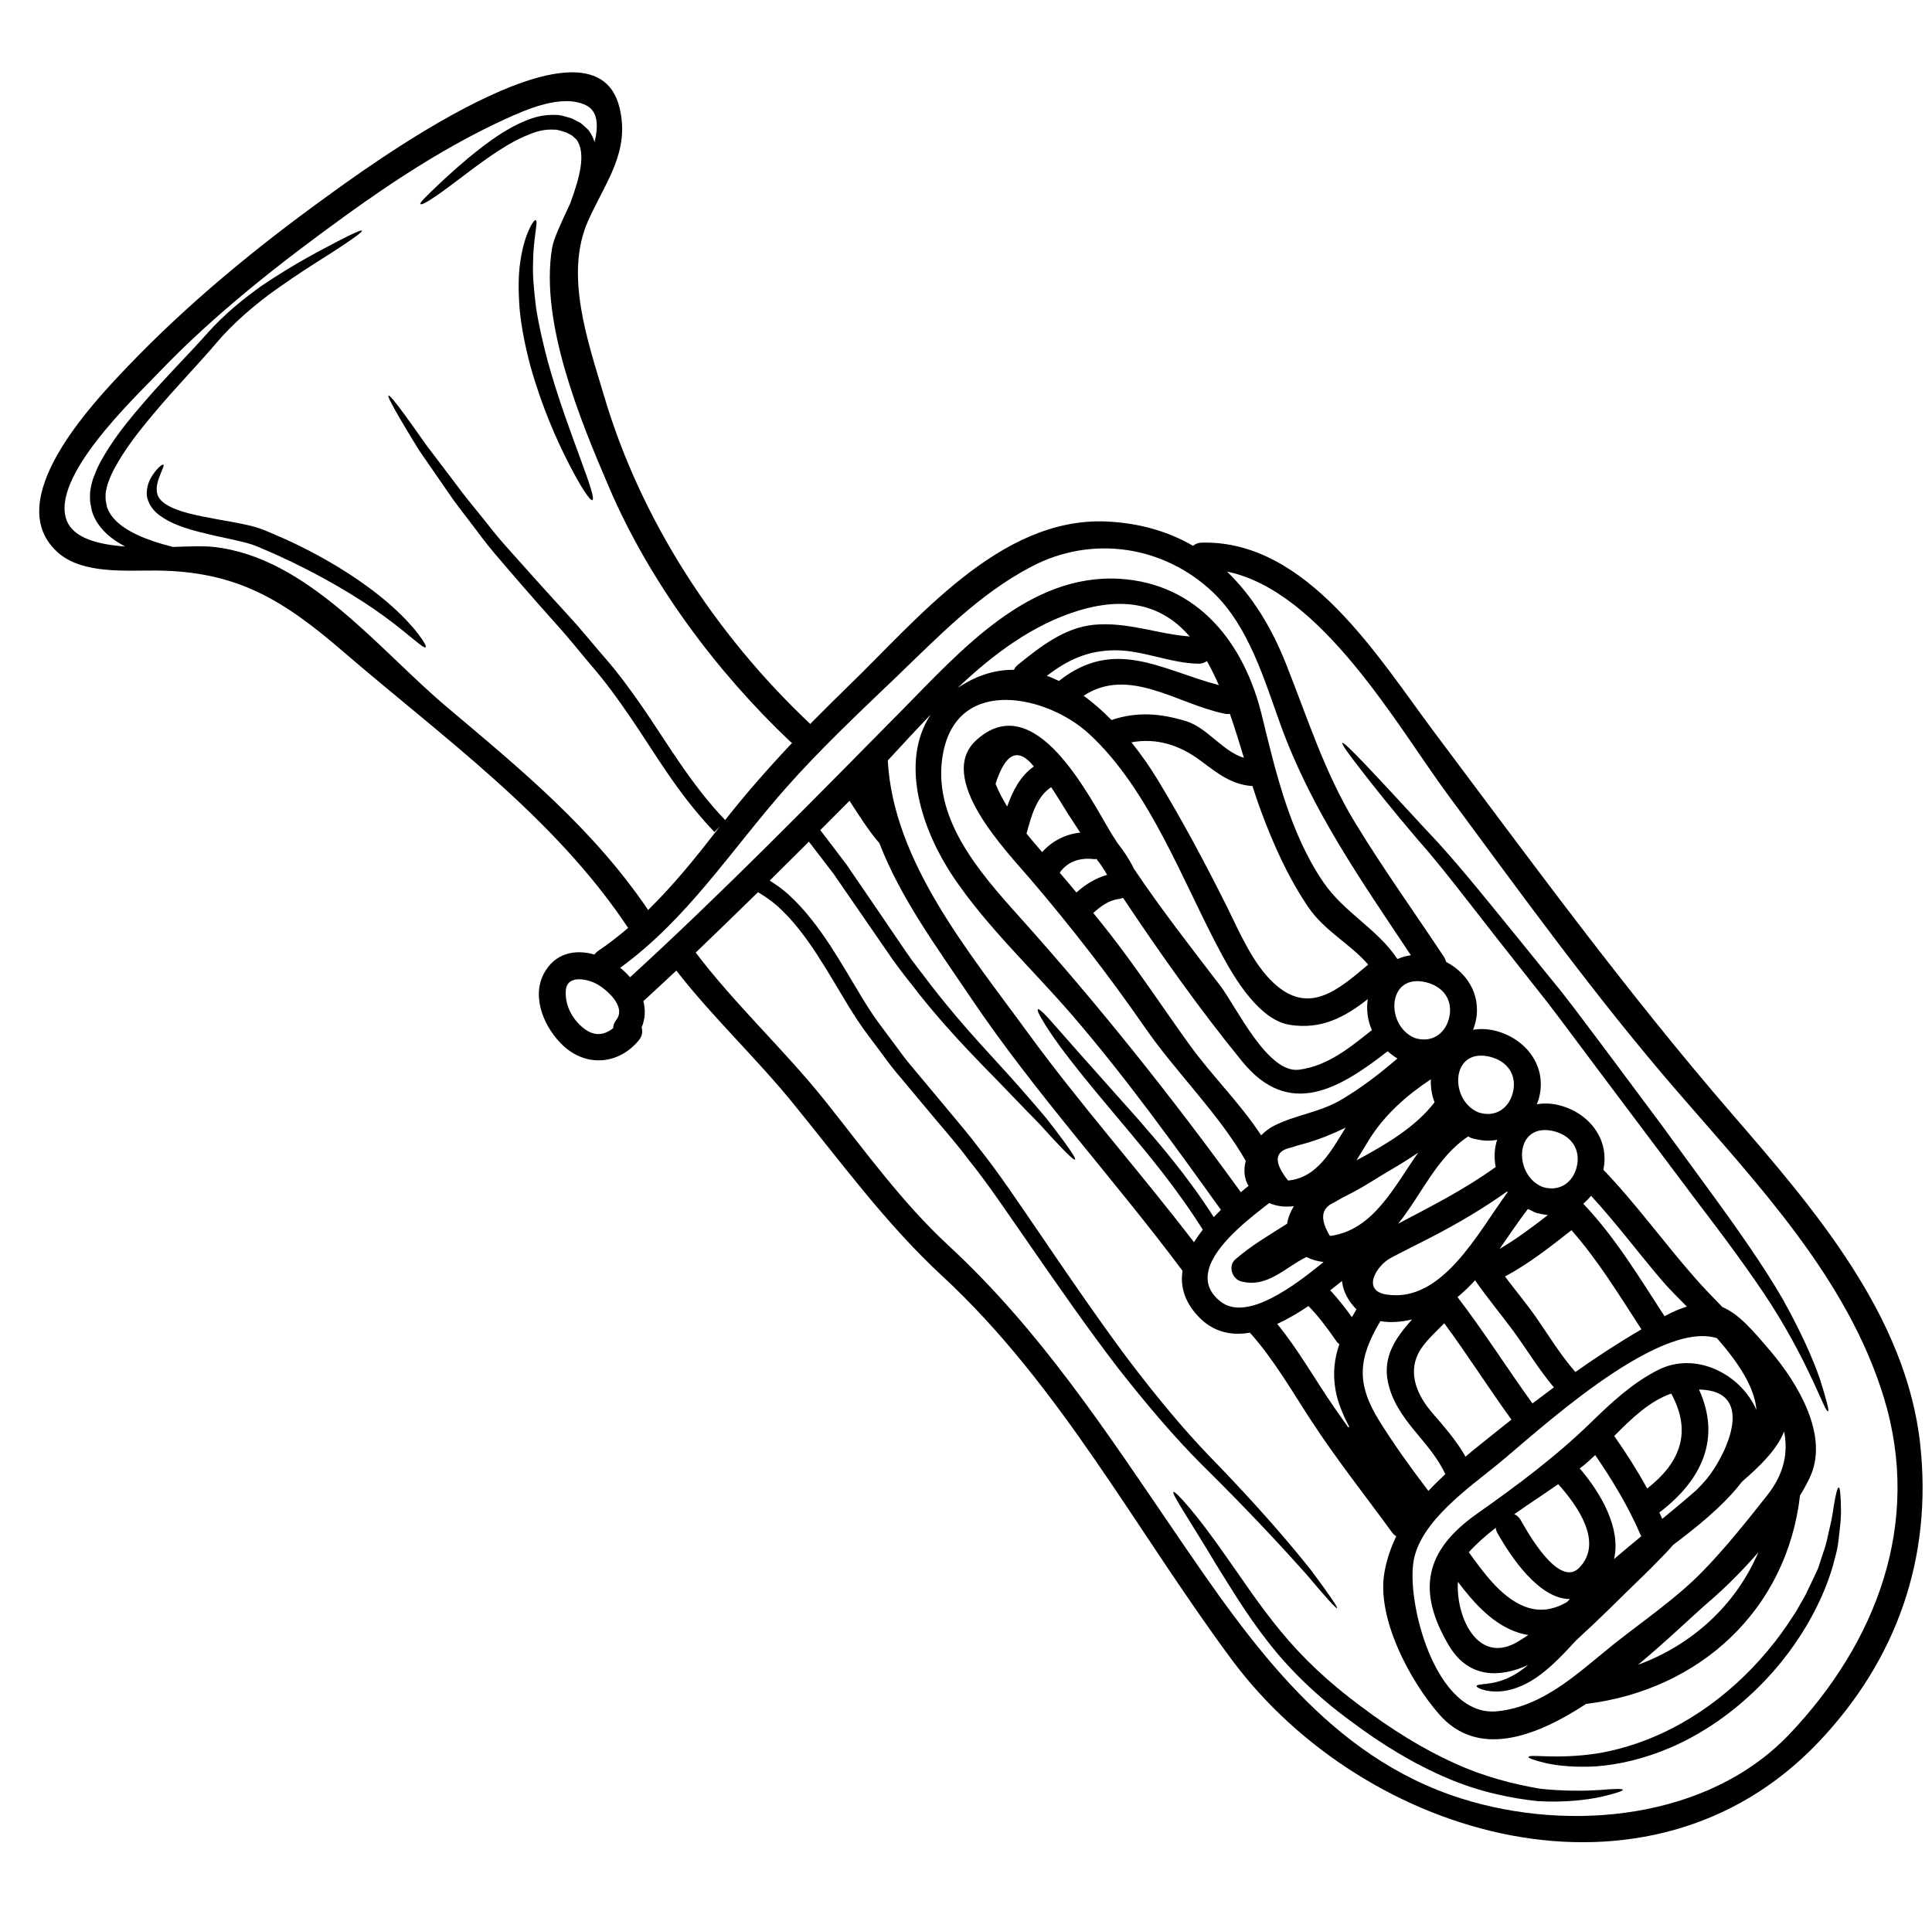 <?xml version="1.0" encoding="UTF-8"?><svg xmlns="http://www.w3.org/2000/svg" xmlns:xlink="http://www.w3.org/1999/xlink" height="122.4" preserveAspectRatio="xMidYMid meet" version="1.0" viewBox="1.5 2.8 123.1 122.4" width="123.1" zoomAndPan="magnify"><g id="change1_1"><path d="M 118.797 98.766 C 118.809 99.145 118.801 99.605 118.734 100.148 C 118.664 100.684 118.641 101.301 118.441 101.977 C 117.824 104.637 115.996 108.145 112.859 110.957 C 111.305 112.367 109.59 113.453 107.91 114.172 C 106.234 114.891 104.609 115.246 103.238 115.355 C 101.871 115.438 100.73 115.316 100 115.152 C 99.277 114.973 98.875 114.836 98.891 114.762 C 98.914 114.551 100.586 114.922 103.152 114.551 C 104.434 114.355 105.93 113.934 107.484 113.207 C 109.027 112.484 110.621 111.441 112.094 110.109 C 113.562 108.781 114.77 107.305 115.699 105.855 C 115.949 105.504 116.133 105.129 116.348 104.777 L 116.496 104.512 C 116.523 104.48 116.586 104.344 116.617 104.27 C 116.707 104.078 116.797 103.902 116.879 103.727 C 117.039 103.367 117.223 103.027 117.359 102.695 C 117.461 102.363 117.566 102.051 117.664 101.746 C 117.895 101.152 117.98 100.555 118.105 100.055 C 118.23 99.543 118.293 99.098 118.348 98.727 C 118.469 97.992 118.578 97.586 118.66 97.586 C 118.734 97.594 118.781 98.008 118.797 98.766" fill="inherit"/><path d="M 38.48 32.027 C 39.062 33.598 39.395 34.602 39.246 34.668 C 39.109 34.738 38.516 33.863 37.742 32.344 C 36.961 30.832 36.008 28.672 35.301 26.141 C 34.961 24.883 34.719 23.641 34.609 22.504 C 34.523 21.359 34.516 20.312 34.656 19.445 C 34.914 17.672 35.512 16.781 35.633 16.824 C 35.809 16.871 35.484 17.914 35.465 19.516 C 35.43 20.328 35.52 21.305 35.652 22.375 C 35.816 23.453 36.082 24.625 36.406 25.844 C 37.082 28.277 37.902 30.445 38.48 32.027" fill="inherit"/><path d="M 40.766 67.793 C 41.434 66.945 40.129 65.812 39.465 65.473 C 38.871 65.168 37.617 64.91 37.551 65.926 C 37.484 66.855 37.973 67.766 38.695 68.328 C 39.375 68.863 40.012 68.762 40.566 68.32 C 40.574 68.145 40.629 67.961 40.766 67.793 Z M 51.969 50.141 C 51.934 50.121 51.898 50.094 51.863 50.066 C 47.129 45.586 42.891 39.879 40.316 33.875 C 38.484 29.605 35.891 23.371 36.676 18.605 C 36.777 18.004 37.266 16.973 37.809 15.812 C 37.824 15.781 37.844 15.738 37.855 15.699 C 38.141 14.91 38.387 14.152 38.492 13.449 C 38.602 12.742 38.539 12.094 38.227 11.691 C 38.133 11.605 38.039 11.516 37.945 11.434 C 37.824 11.371 37.707 11.305 37.594 11.246 C 37.328 11.172 37.051 11.047 36.793 11.062 C 36.277 11.027 35.734 11.148 35.246 11.355 C 34.754 11.543 34.297 11.785 33.879 12.023 C 33.043 12.52 32.344 13.027 31.742 13.469 C 30.543 14.363 29.723 15.008 29.16 15.371 C 28.605 15.754 28.328 15.859 28.285 15.805 C 28.246 15.746 28.441 15.527 28.914 15.066 C 29.391 14.605 30.137 13.883 31.301 12.898 C 31.887 12.418 32.57 11.863 33.438 11.305 C 33.879 11.035 34.352 10.75 34.914 10.527 C 35.457 10.281 36.105 10.102 36.852 10.121 C 37.238 10.113 37.578 10.246 37.953 10.355 C 38.133 10.445 38.309 10.539 38.492 10.637 C 38.664 10.77 38.824 10.926 38.988 11.082 C 39.172 11.32 39.301 11.586 39.387 11.855 C 39.645 10.758 39.586 9.871 38.832 9.504 C 37.301 8.766 35.035 9.773 33.629 10.418 C 30.039 12.07 26.699 14.242 23.5 16.551 C 19.332 19.566 15.156 22.828 11.598 26.555 C 10.016 28.211 4.695 33.219 5.75 35.965 C 6.191 37.094 7.73 37.496 9.477 37.625 C 9.246 37.5 9.023 37.375 8.812 37.223 C 8.168 36.789 7.582 36.145 7.352 35.348 C 7.316 35.148 7.273 34.953 7.242 34.758 C 7.227 34.559 7.234 34.352 7.242 34.152 C 7.297 33.773 7.375 33.395 7.52 33.082 C 7.762 32.41 8.109 31.855 8.449 31.312 C 9.137 30.25 9.898 29.336 10.629 28.488 C 12.086 26.793 13.504 25.398 14.645 24.109 C 15.836 22.762 17.07 21.805 18.152 21.023 C 20.371 19.527 22.004 18.715 23.027 18.172 C 24.055 17.637 24.523 17.441 24.559 17.5 C 24.598 17.562 24.199 17.871 23.23 18.512 C 22.27 19.16 20.68 20.078 18.582 21.613 C 17.551 22.406 16.387 23.363 15.285 24.656 C 14.133 26.02 12.758 27.41 11.344 29.098 C 10.637 29.93 9.914 30.832 9.27 31.836 C 8.957 32.344 8.637 32.871 8.441 33.43 C 8.32 33.699 8.27 33.977 8.23 34.25 C 8.23 34.383 8.223 34.512 8.23 34.648 L 8.305 35.062 C 8.617 36.125 9.906 36.824 11.234 37.277 C 11.648 37.422 12.082 37.535 12.523 37.652 C 13.566 37.617 14.5 37.582 15.102 37.652 C 21.082 38.293 25.648 44.211 29.961 47.844 C 34.73 51.863 39.281 55.605 42.797 60.785 C 44.457 59.164 45.902 57.359 47.371 55.461 L 47.02 55.816 C 44.641 53.336 43.145 50.645 41.59 48.395 C 40.812 47.262 40.059 46.227 39.238 45.281 C 38.434 44.332 37.707 43.41 36.949 42.578 C 35.449 40.91 34.141 39.387 32.984 38.031 C 32.406 37.352 31.926 36.668 31.445 36.051 C 30.977 35.43 30.516 34.859 30.145 34.305 C 29.383 33.199 28.738 32.27 28.199 31.488 C 27.703 30.684 27.309 30.031 27.012 29.523 C 26.414 28.5 26.191 28.039 26.254 28.008 C 26.312 27.965 26.652 28.359 27.344 29.309 C 27.691 29.781 28.121 30.398 28.664 31.164 C 29.234 31.918 29.918 32.82 30.727 33.883 C 31.117 34.426 31.586 34.969 32.062 35.57 C 32.555 36.168 33.035 36.824 33.629 37.488 C 34.801 38.805 36.129 40.293 37.652 41.953 C 38.418 42.773 39.172 43.711 39.992 44.66 C 40.824 45.602 41.625 46.688 42.418 47.832 C 43.988 50.102 45.488 52.738 47.703 55.055 C 49.047 53.348 50.477 51.723 51.969 50.141 Z M 67.371 51.641 C 66.379 50.398 65.562 50.766 64.934 52.75 C 65.137 53.262 65.395 53.734 65.672 54.195 C 66.031 53.191 66.512 52.242 67.371 51.641 Z M 70.328 55.855 C 70.07 55.457 69.805 55.055 69.547 54.656 C 69.203 54.113 68.855 53.523 68.477 52.961 C 67.516 53.594 67.211 54.824 66.906 55.918 C 67 56.039 67.102 56.16 67.203 56.281 C 67.434 56.555 67.672 56.824 67.902 57.098 C 68.527 56.391 69.387 55.957 70.328 55.855 Z M 72.043 58.547 C 71.859 58.227 71.664 57.918 71.434 57.633 C 71.406 57.605 71.391 57.562 71.371 57.535 C 71.309 57.543 71.25 57.551 71.18 57.543 C 70.301 57.441 69.523 57.699 69.02 58.41 C 69.379 58.824 69.73 59.246 70.086 59.672 C 70.668 59.148 71.309 58.758 72.043 58.547 Z M 77.309 43.359 C 75.758 41.574 73.566 40.695 70.215 41.711 C 67.324 42.594 64.809 44.461 62.508 46.645 C 62.777 46.461 63.07 46.293 63.387 46.129 C 64.309 45.668 65.223 45.473 66.113 45.48 C 66.152 45.371 66.234 45.262 66.348 45.168 C 67.781 44.016 69.297 42.801 71.195 42.613 C 73.316 42.41 75.242 43.203 77.309 43.359 Z M 79.16 46.457 C 78.922 45.918 78.672 45.406 78.402 44.922 C 78.266 45.023 78.094 45.094 77.879 45.094 C 76.062 45.066 74.34 44.23 72.535 44.238 C 70.746 44.254 69.508 44.875 68.195 45.867 C 68.457 45.953 68.715 46.062 68.973 46.191 C 68.973 46.184 68.973 46.184 68.98 46.184 C 72.523 43.398 75.484 45.484 79.16 46.457 Z M 78.836 80.355 C 78.988 80.203 79.141 80.047 79.293 79.895 C 76.246 75.652 73.148 71.344 69.73 67.391 C 67.258 64.539 64.43 61.902 62.301 58.77 C 60.203 55.68 58.812 51.355 60.797 48.34 C 59.863 49.309 58.957 50.293 58.066 51.262 C 58.418 57.734 63.281 63.516 66.961 68.57 C 70.32 73.18 74.117 77.438 77.574 81.957 C 77.742 81.688 77.934 81.414 78.137 81.156 C 76.426 78.453 74.68 76.387 73.25 74.672 C 71.75 72.887 70.574 71.484 69.719 70.375 C 68.855 69.27 68.316 68.461 67.996 67.934 C 67.676 67.406 67.57 67.16 67.633 67.113 C 67.684 67.074 67.902 67.25 68.316 67.695 C 68.723 68.156 69.359 68.875 70.273 69.914 C 71.203 70.957 72.41 72.32 73.969 74.062 C 75.391 75.695 77.125 77.695 78.836 80.355 Z M 80.758 51.09 C 80.473 50.164 80.191 49.215 79.863 48.285 C 79.758 48.305 79.641 48.305 79.52 48.277 C 76.504 47.66 73.445 45.242 70.543 47.133 C 71.168 47.586 71.766 48.117 72.32 48.68 C 73.969 48.129 75.453 48.258 77.086 48.758 C 78.434 49.18 79.418 50.691 80.758 51.09 Z M 83.57 78.027 C 85.402 77.863 86.316 76.156 87.238 74.656 C 86.406 75.059 85.559 75.41 84.664 75.66 C 84.355 75.742 84.051 75.828 83.746 75.93 C 82.699 76.156 82.637 76.852 83.57 78.027 Z M 88.676 64.266 C 87.523 62.934 85.91 62.141 84.871 60.621 C 83.578 58.723 82.648 56.637 81.848 54.488 C 81.66 53.984 81.477 53.441 81.301 52.879 C 81.285 52.879 81.281 52.887 81.27 52.887 C 79.953 52.793 79.051 52.059 78.027 51.293 C 76.664 50.27 75.195 49.809 73.59 50.102 C 74.227 50.895 74.789 51.707 75.25 52.469 C 76.844 55.09 78.305 57.836 79.676 60.578 C 80.488 62.215 81.316 64.207 82.676 65.461 C 84.918 67.527 86.789 65.852 88.676 64.266 Z M 87.406 93.758 C 87.426 93.742 87.449 93.734 87.477 93.723 C 87.461 93.723 87.461 93.723 87.469 93.715 C 87.055 92.941 86.734 92.156 86.594 91.371 C 86.406 90.285 86.527 89.352 86.84 88.457 C 86.766 88.395 86.695 88.336 86.637 88.246 C 86.094 87.461 85.535 86.707 84.871 86.023 C 84.234 86.449 83.566 86.852 82.879 87.16 C 84.25 88.844 85.293 90.719 86.527 92.508 C 86.82 92.922 87.117 93.344 87.406 93.758 Z M 87.93 86.234 C 87.863 86.164 87.793 86.098 87.734 86.023 C 87.297 85.516 87.062 84.965 87.008 84.43 C 86.77 84.621 86.52 84.816 86.258 85.02 C 86.758 85.562 87.211 86.137 87.637 86.734 C 87.734 86.566 87.828 86.402 87.93 86.234 Z M 88.91 68.441 C 88.648 67.844 88.547 67.176 88.648 66.469 C 87.191 67.609 85.699 68.43 83.664 68.102 C 81.754 67.793 80.195 65.195 79.383 63.691 C 76.875 59.062 74.809 53.172 70.879 49.551 C 68.234 47.125 62.582 45.852 61.605 50.719 C 60.777 54.832 63.875 58.352 66.438 61.203 C 71.473 66.816 76.137 72.656 80.562 78.77 C 80.723 78.629 80.887 78.5 81.051 78.371 C 80.758 77.875 80.73 77.32 80.875 76.777 C 79.172 73.781 76.426 71.133 74.449 68.273 C 72.172 64.984 69.754 61.867 67.156 58.824 C 65.73 57.148 61.023 52.352 63.734 49.938 C 67.461 46.609 70.863 53.504 72.34 55.957 C 72.457 56.148 72.578 56.332 72.695 56.512 C 73.105 57.027 73.465 57.57 73.75 58.16 C 75.473 60.723 77.328 63.102 79.234 65.59 C 80.285 66.965 82.258 71.215 84.262 70.965 C 86.094 70.734 87.531 69.539 88.91 68.441 Z M 90.539 70.25 C 90.316 70.117 90.113 69.961 89.914 69.789 C 86.812 72.211 83.633 74.086 80.656 70.449 C 77.906 67.078 75.445 63.59 73.059 60.016 C 72.977 60.043 72.891 60.07 72.793 60.086 C 72.156 60.16 71.621 60.555 71.16 60.98 C 71.52 61.422 71.879 61.867 72.23 62.316 C 74.008 64.605 75.602 67.027 77.297 69.383 C 78.727 71.363 80.523 73.105 81.855 75.145 C 82.105 74.895 82.379 74.691 82.656 74.547 C 84.051 73.832 85.617 73.688 86.992 72.859 C 88.27 72.102 89.422 71.207 90.539 70.25 Z M 90.539 63.914 C 90.809 63.793 91.094 63.711 91.398 63.672 C 88.254 58.945 85.07 54.426 83.109 49.031 C 82.066 46.148 81.07 42.699 78.766 40.523 C 75.648 37.578 71.105 36.879 67.25 38.891 C 63.836 40.668 61.254 43.41 58.5 46.043 C 56.121 48.32 53.711 50.59 51.531 53.062 C 48.051 57.016 45.297 61.359 41.016 64.469 C 41.246 64.652 41.457 64.855 41.645 65.074 C 47.621 59.605 53.289 53.809 58.98 48.047 C 62.66 44.32 67.02 39.332 72.848 39.684 C 77.824 39.988 80.781 43.77 81.906 48.406 C 82.785 52.012 83.695 55.91 85.828 59.027 C 87.156 60.965 89.266 61.988 90.539 63.914 Z M 91.859 76.25 C 91.32 76.621 90.75 76.977 90.172 77.312 C 89.379 77.773 88.613 78.289 87.809 78.719 C 87.367 78.953 86.914 79.172 86.492 79.434 C 85.672 79.781 85.586 80.492 86.242 81.559 C 88.973 81.199 90.273 78.52 91.859 76.25 Z M 92.906 73.039 C 92.727 72.582 92.648 72.09 92.668 71.574 C 91.113 72.609 89.73 73.824 88.73 75.43 C 88.473 75.844 88.207 76.297 87.93 76.738 C 89.793 75.742 91.691 74.625 92.906 73.039 Z M 92.512 97.805 C 92.852 97.438 93.215 97.086 93.59 96.738 C 92.594 94.57 90.465 93.336 89.934 90.871 C 89.59 89.207 90.465 88.004 91.469 86.879 C 90.797 87.039 90.105 87.102 89.453 86.984 C 88.043 89.359 87.883 90.949 89.414 93.391 C 90.367 94.914 91.418 96.371 92.512 97.805 Z M 93.859 67.535 C 94.07 66.359 93.289 65.543 92.164 65.352 C 89.836 64.973 89.82 68.23 91.664 68.949 C 92.75 69.289 93.656 68.637 93.859 67.535 Z M 95.75 94.902 C 96.43 94.348 97.121 93.805 97.805 93.262 C 96.34 91.242 95.008 89.129 93.523 87.121 C 92.945 87.723 92.234 88.328 91.867 89.047 C 91.203 90.375 91.836 91.75 92.723 92.789 C 93.523 93.715 94.285 94.582 94.879 95.621 C 95.16 95.375 95.453 95.141 95.75 94.902 Z M 96.824 75.672 C 96.836 75.586 96.875 75.512 96.898 75.43 C 96.457 75.52 95.973 75.504 95.48 75.375 C 95.418 75.367 95.352 75.355 95.281 75.328 C 95.195 75.301 95.121 75.262 95.059 75.219 C 95.051 75.219 95.051 75.219 95.051 75.215 C 93.047 76.535 92.086 78.914 90.586 80.777 C 92.707 79.66 94.836 78.582 96.801 77.164 C 96.707 76.691 96.699 76.188 96.824 75.672 Z M 97.559 78.77 C 97.547 78.758 97.539 78.738 97.527 78.723 C 96.016 79.801 94.422 80.742 92.77 81.598 C 91.887 82.059 90.984 82.492 90.113 82.961 C 89.211 83.434 88.219 85.047 89.855 85.293 C 93.395 85.828 95.645 81.379 97.559 78.77 Z M 97.926 72.277 C 98.137 71.105 97.355 70.285 96.23 70.098 C 93.902 69.715 93.887 72.977 95.73 73.695 C 96.816 74.035 97.723 73.383 97.926 72.277 Z M 98.875 106.988 C 98.68 106.953 98.488 106.91 98.293 106.852 C 96.672 106.355 95.426 104.969 94.391 103.598 C 94.262 105.887 95.684 108.926 98.223 107.406 C 98.449 107.27 98.656 107.129 98.875 106.988 Z M 100.129 80.223 C 99.941 80.207 99.742 80.176 99.547 80.121 C 99.484 80.113 99.418 80.098 99.348 80.074 C 99.262 80.047 99.188 80.004 99.125 79.965 C 99.031 79.922 98.945 79.883 98.855 79.836 C 98.238 80.637 97.656 81.516 97.047 82.383 C 98.129 81.754 99.133 80.996 100.129 80.223 Z M 99.141 92.23 C 99.594 91.887 100.047 91.547 100.508 91.207 C 99.547 90.07 98.793 88.801 97.914 87.602 C 97.113 86.52 96.254 85.488 95.484 84.383 C 95.137 84.77 94.762 85.129 94.367 85.453 C 96.047 87.648 97.527 89.988 99.141 92.23 Z M 101.992 77.023 C 102.203 75.852 101.426 75.031 100.301 74.84 C 97.969 74.461 97.953 77.719 99.797 78.438 C 100.883 78.777 101.789 78.129 101.992 77.023 Z M 102.129 102.695 C 103.676 101.098 102.027 98.758 100.785 97.375 C 99.879 98.008 98.91 98.637 97.98 99.289 C 98.137 99.348 98.273 99.465 98.383 99.645 C 98.863 100.5 100.848 104.023 102.129 102.695 Z M 101.879 90.227 C 103.246 89.262 104.637 88.355 106.086 87.508 C 104.684 85.352 103.328 83.117 101.629 81.191 C 100.27 82.254 98.914 83.332 97.391 84.141 C 98.047 85.012 98.746 85.848 99.379 86.75 C 100.195 87.93 100.93 89.141 101.879 90.227 Z M 106.078 100.691 C 106.055 100.648 106.031 100.609 106.008 100.555 C 105.238 98.773 104.234 97.117 103.141 95.52 C 102.883 95.77 102.633 96 102.367 96.211 C 102.297 96.266 102.223 96.32 102.156 96.371 C 103.512 97.953 104.801 100.195 104.34 102.148 C 104.914 101.652 105.496 101.172 106.078 100.691 Z M 107.617 86.641 C 108.121 86.367 108.566 86.188 108.98 86.059 C 108.379 85.453 107.844 84.918 107.469 84.484 C 105.918 82.676 104.492 80.75 102.875 78.996 C 102.727 79.184 102.555 79.355 102.379 79.504 C 104.414 81.637 105.957 84.215 107.562 86.676 C 107.578 86.66 107.598 86.652 107.617 86.641 Z M 106.453 97.652 C 108.555 96.008 109.328 94.062 107.984 91.602 C 106.602 92.082 105.449 93.195 104.352 94.305 C 105.109 95.383 105.82 96.496 106.453 97.652 Z M 110.215 97.078 C 111.375 95.707 113.555 91.41 109.754 91.344 C 111.164 94.434 109.977 97.09 107.227 99.18 C 107.285 99.312 107.355 99.449 107.414 99.586 C 108.141 98.988 108.867 98.387 109.57 97.77 C 109.793 97.547 110.012 97.316 110.215 97.078 Z M 105.871 108.883 C 109.32 107.617 112.098 105.078 113.535 101.715 C 112.52 102.887 111.434 103.969 110.383 104.871 C 109.348 105.762 107.742 107.328 105.871 108.883 Z M 114.098 98.086 C 115.203 96.691 115.441 95.328 115.176 94.02 C 114.699 95.207 113.645 96.211 112.492 97.219 C 111.254 98.84 109.375 100.285 108.113 101.238 C 107.863 101.531 107.535 101.875 107.145 102.27 C 106.613 102.824 105.957 103.449 105.234 104.152 C 104.516 104.871 103.715 105.645 102.867 106.453 C 102.648 106.648 102.441 106.844 102.238 107.039 L 101.926 107.328 L 101.668 107.602 C 101.297 108.012 100.914 108.402 100.535 108.762 C 99.777 109.48 98.965 110.059 98.172 110.336 C 97.379 110.633 96.688 110.625 96.23 110.531 C 95.785 110.441 95.582 110.309 95.582 110.238 C 95.59 110.152 95.852 110.137 96.262 110.09 C 96.652 110.043 97.234 109.93 97.844 109.598 C 98.176 109.426 98.516 109.188 98.863 108.898 C 97.066 109.719 95.082 109.758 93.832 107.68 C 91.727 104.148 92.316 101.586 95.59 99.273 C 98.129 97.484 100.645 95.613 102.875 93.438 C 104.195 92.156 105.496 90.938 107.145 90.098 C 109.543 88.883 112.418 90.355 113.414 92.645 C 113.301 91.148 112.176 89.527 110.895 88.07 C 107.043 86.871 99.152 94.312 96.945 96.094 C 95.102 97.598 92.035 99.723 91.578 102.223 C 91.082 104.852 92.953 112.238 96.891 111.848 C 99.859 111.547 102.062 109.387 104.277 107.609 C 106.176 106.094 108.25 104.703 109.957 102.961 C 111.406 101.477 112.805 99.727 114.098 98.086 Z M 115.516 113.305 C 121.066 107.461 123.98 99.852 121.527 91.84 C 119.203 84.246 113.453 78.23 108.371 72.348 C 103.133 66.293 98.477 59.828 93.723 53.402 C 90.566 49.125 85.715 40.457 79.68 39.223 C 81.281 40.762 82.516 42.77 83.441 45.105 C 84.805 48.535 85.898 52.035 87.836 55.211 C 89.617 58.148 91.629 60.938 93.523 63.805 C 93.582 63.906 93.621 64.004 93.645 64.098 C 95.102 64.855 95.98 66.414 95.453 68.156 C 95.426 68.246 95.391 68.332 95.359 68.422 C 95.777 68.348 96.227 68.359 96.688 68.461 C 98.715 68.93 100.164 70.781 99.52 72.902 C 99.492 72.988 99.457 73.078 99.426 73.168 C 99.844 73.09 100.293 73.105 100.754 73.207 C 102.684 73.648 104.082 75.348 103.66 77.34 C 105.742 79.504 107.504 81.965 109.488 84.219 C 110.031 84.844 110.637 85.461 111.246 86.09 C 112.301 86.531 113.191 87.582 114.344 88.938 C 116.031 90.938 118.125 94.348 116.773 97.035 C 116.602 97.391 116.41 97.742 116.191 98.094 C 115.34 105.422 109.773 110.477 102.617 111.371 C 102.598 111.371 102.582 111.371 102.57 111.371 C 99.203 113.582 95.613 114.793 93.203 112.043 C 91.324 109.902 89.176 105.867 89.719 102.953 C 89.867 102.133 90.133 101.387 90.465 100.695 C 90.367 100.637 90.273 100.555 90.195 100.445 C 88.484 98.102 86.656 95.789 85.07 93.363 C 83.809 91.438 82.676 89.438 81.141 87.723 C 79.93 87.93 78.766 87.684 77.809 86.641 C 76.945 85.699 76.699 84.73 76.848 83.781 C 72.449 77.891 67.48 72.496 63.352 66.375 C 61.191 63.164 58.887 60.039 57.531 56.527 C 57.527 56.52 57.52 56.512 57.512 56.508 C 56.801 55.672 56.223 54.746 55.629 53.828 C 55.012 54.453 54.387 55.078 53.766 55.699 C 54.34 56.453 54.91 57.184 55.438 57.895 C 56.121 58.898 56.773 59.855 57.398 60.762 C 58.012 61.672 58.602 62.539 59.164 63.359 C 59.719 64.18 60.309 64.898 60.84 65.609 C 63.008 68.414 64.992 70.395 66.398 72.008 C 67.102 72.812 67.699 73.492 68.18 74.074 C 68.648 74.672 69.012 75.152 69.289 75.531 C 69.848 76.297 70.055 76.648 69.996 76.691 C 69.941 76.73 69.629 76.465 68.984 75.781 C 68.66 75.441 68.254 75.004 67.754 74.445 C 67.23 73.91 66.605 73.27 65.867 72.5 C 64.406 70.957 62.363 69.023 60.105 66.199 C 59.559 65.48 58.934 64.742 58.363 63.922 C 57.797 63.094 57.199 62.234 56.57 61.324 C 55.945 60.426 55.293 59.477 54.609 58.48 C 54.102 57.82 53.582 57.129 53.039 56.434 C 52.211 57.258 51.379 58.086 50.543 58.914 C 50.957 59.176 51.352 59.453 51.711 59.773 C 52.246 60.27 52.738 60.789 53.172 61.348 C 54.055 62.445 54.762 63.602 55.438 64.723 C 56.113 65.84 56.727 66.938 57.445 67.926 C 57.809 68.422 58.176 68.91 58.535 69.391 C 58.887 69.871 59.238 70.352 59.625 70.801 C 60.387 71.707 61.125 72.598 61.844 73.457 C 62.566 74.332 63.285 75.164 63.938 76.039 C 65.285 77.742 66.398 79.449 67.496 81.035 C 69.664 84.227 71.602 87.047 73.418 89.473 C 75.254 91.887 76.945 93.914 78.523 95.551 C 81.734 98.848 83.789 101.285 85.047 102.871 C 86.258 104.5 86.742 105.223 86.691 105.273 C 86.637 105.312 86.039 104.668 84.742 103.121 C 83.395 101.617 81.281 99.289 78.008 96.062 C 76.375 94.422 74.633 92.395 72.746 89.988 C 70.883 87.562 68.91 84.742 66.723 81.57 C 65.617 79.992 64.492 78.281 63.164 76.637 C 62.531 75.781 61.809 74.957 61.082 74.094 C 60.359 73.227 59.613 72.34 58.852 71.43 C 58.461 70.977 58.094 70.496 57.734 70 C 57.367 69.508 56.996 69.004 56.617 68.504 C 55.871 67.48 55.234 66.355 54.562 65.242 C 53.895 64.137 53.207 63.012 52.383 61.984 C 51.973 61.461 51.52 60.98 51.031 60.531 C 50.652 60.199 50.23 59.91 49.797 59.652 C 48.484 60.938 47.16 62.227 45.828 63.5 C 48.32 66.789 51.41 69.637 54 72.859 C 56.527 76.02 58.934 79.387 61.91 82.145 C 67.766 87.555 71.957 93.98 76.434 100.539 C 81.164 107.469 86.18 114.754 94.625 117.41 C 101.492 119.574 110.336 118.758 115.516 113.305 Z M 123.852 94.863 C 124.625 102.059 122.375 108.539 117.371 113.812 C 106.562 125.191 88.512 120.047 79.984 108.559 C 73.906 100.371 69.059 91.059 61.523 84.098 C 57.945 80.785 55.086 76.848 52.008 73.078 C 49.645 70.176 46.883 67.594 44.594 64.648 C 43.895 65.297 43.199 65.953 42.492 66.598 C 42.637 67.148 42.613 67.715 42.383 68.273 C 42.457 68.523 42.422 68.816 42.215 69.074 C 40.941 70.637 38.871 70.82 37.383 69.43 C 36.215 68.34 35.344 66.402 36.141 64.863 C 36.832 63.535 38.129 63.266 39.375 63.625 C 39.43 63.547 39.496 63.48 39.578 63.418 C 40.27 62.953 40.914 62.449 41.523 61.93 C 36.805 54.832 29.734 49.805 23.344 44.301 C 19.508 41 16.574 39.195 11.438 39.156 C 9.539 39.141 6.766 39.395 5.207 38.023 C 1.48 34.742 7.363 28.535 9.613 26.176 C 13.422 22.191 17.754 18.625 22.219 15.398 C 24.477 13.766 39.273 2.781 40.969 9.641 C 41.664 12.473 40.094 14.371 38.98 16.852 C 37.434 20.293 38.973 24.605 39.992 28.039 C 42.328 35.938 47.086 43.223 53.059 48.867 C 53.086 48.887 53.098 48.914 53.117 48.938 C 53.906 48.137 54.707 47.344 55.512 46.559 C 59.898 42.34 65.191 35.738 71.988 36.031 C 74.121 36.125 75.953 36.676 77.52 37.582 C 77.648 37.469 77.824 37.387 78.047 37.379 C 84.812 37.184 89.359 44.762 92.918 49.5 C 99.098 57.734 105.109 65.977 111.848 73.77 C 117.055 79.789 122.969 86.625 123.852 94.863 Z M 101.531 104.695 C 99.555 104.695 97.758 101.992 96.918 100.5 C 96.848 100.387 96.816 100.262 96.801 100.156 C 96.172 100.645 95.582 101.164 95.082 101.715 C 95.086 101.719 95.094 101.727 95.102 101.734 C 95.996 102.961 97.086 104.512 98.543 105.129 C 99.574 105.57 100.496 105.371 101.336 104.891 C 101.402 104.824 101.465 104.77 101.531 104.695 Z M 82.371 79.461 C 81.391 80.223 79.227 81.828 78.609 83.406 C 78.293 84.234 78.387 85.055 79.281 85.746 C 80.977 87.055 84.105 84.629 85.836 83.219 C 85.457 83.176 85.09 83.074 84.742 82.898 C 83.367 83.57 82.27 84.879 80.59 84.457 C 80 84.309 79.727 83.453 80.219 83.043 C 81.234 82.16 82.387 81.496 83.512 80.777 C 83.57 80.398 83.719 80.02 83.938 79.66 C 83.41 79.727 82.879 79.68 82.371 79.461" fill="inherit"/><path d="M 103.449 116.863 C 104.363 116.781 104.887 116.773 104.906 116.848 C 104.906 116.93 104.414 117.086 103.512 117.301 C 102.59 117.496 101.234 117.668 99.492 117.574 C 97.859 117.402 95.805 117.004 93.746 116.121 C 91.664 115.246 89.551 113.973 87.496 112.422 C 85.441 110.918 83.625 109.156 82.27 107.395 C 80.887 105.633 79.879 103.91 78.996 102.508 C 77.297 99.668 76.137 97.973 76.266 97.871 C 76.387 97.781 77.777 99.309 79.676 102.059 C 80.645 103.414 81.715 105.07 83.09 106.73 C 84.465 108.41 86.156 110.016 88.188 111.516 C 90.18 113.02 92.207 114.273 94.164 115.152 C 96.125 116.047 97.973 116.496 99.621 116.781 C 101.191 116.949 102.535 116.922 103.449 116.863" fill="inherit"/><path d="M 117.469 90.707 C 117.867 91.98 118.059 92.707 117.98 92.734 C 117.77 92.809 116.898 89.934 114.363 85.941 C 113.082 83.949 111.395 81.68 109.477 79.164 C 107.578 76.637 105.488 73.855 103.301 70.938 C 102.203 69.484 101.152 68.043 100.102 66.68 C 99.039 65.332 98.016 64.031 97.039 62.797 C 95.086 60.309 93.387 58.051 91.793 56.254 C 90.246 54.438 89.035 52.922 88.215 51.855 C 87.387 50.801 86.969 50.195 87.027 50.141 C 87.164 50.039 89.164 52.211 92.41 55.727 C 94.07 57.449 95.859 59.684 97.863 62.141 C 98.863 63.371 99.91 64.66 100.996 66.004 C 102.062 67.359 103.109 68.793 104.211 70.25 C 105.301 71.715 106.363 73.145 107.395 74.523 C 108.41 75.91 109.387 77.254 110.324 78.535 C 112.191 81.082 113.84 83.434 115.055 85.523 C 116.234 87.621 117.039 89.438 117.469 90.707" fill="inherit"/><path d="M 26.496 41.453 C 28.047 42.848 28.734 43.969 28.625 44.043 C 28.48 44.164 27.609 43.262 25.988 42.078 C 24.375 40.898 21.977 39.453 19.199 38.191 C 18.844 38.039 18.492 37.887 18.141 37.73 C 17.957 37.652 17.816 37.59 17.664 37.535 C 17.504 37.48 17.34 37.434 17.172 37.387 C 16.5 37.211 15.801 37.074 15.137 36.926 C 13.816 36.613 12.57 36.324 11.629 35.609 C 11.16 35.266 10.812 34.676 10.852 34.168 C 10.875 33.66 11.07 33.305 11.234 33.055 C 11.586 32.539 11.852 32.379 11.91 32.41 C 11.984 32.453 11.809 32.758 11.629 33.254 C 11.539 33.504 11.457 33.82 11.496 34.133 C 11.523 34.445 11.727 34.723 12.102 34.953 C 12.848 35.422 14.039 35.652 15.348 35.891 C 16.004 36.012 16.703 36.121 17.457 36.301 C 17.641 36.352 17.828 36.398 18.023 36.465 C 18.227 36.531 18.43 36.621 18.594 36.688 C 18.941 36.836 19.293 36.992 19.652 37.145 C 22.551 38.457 24.945 40.059 26.496 41.453" fill="inherit"/></g></svg>